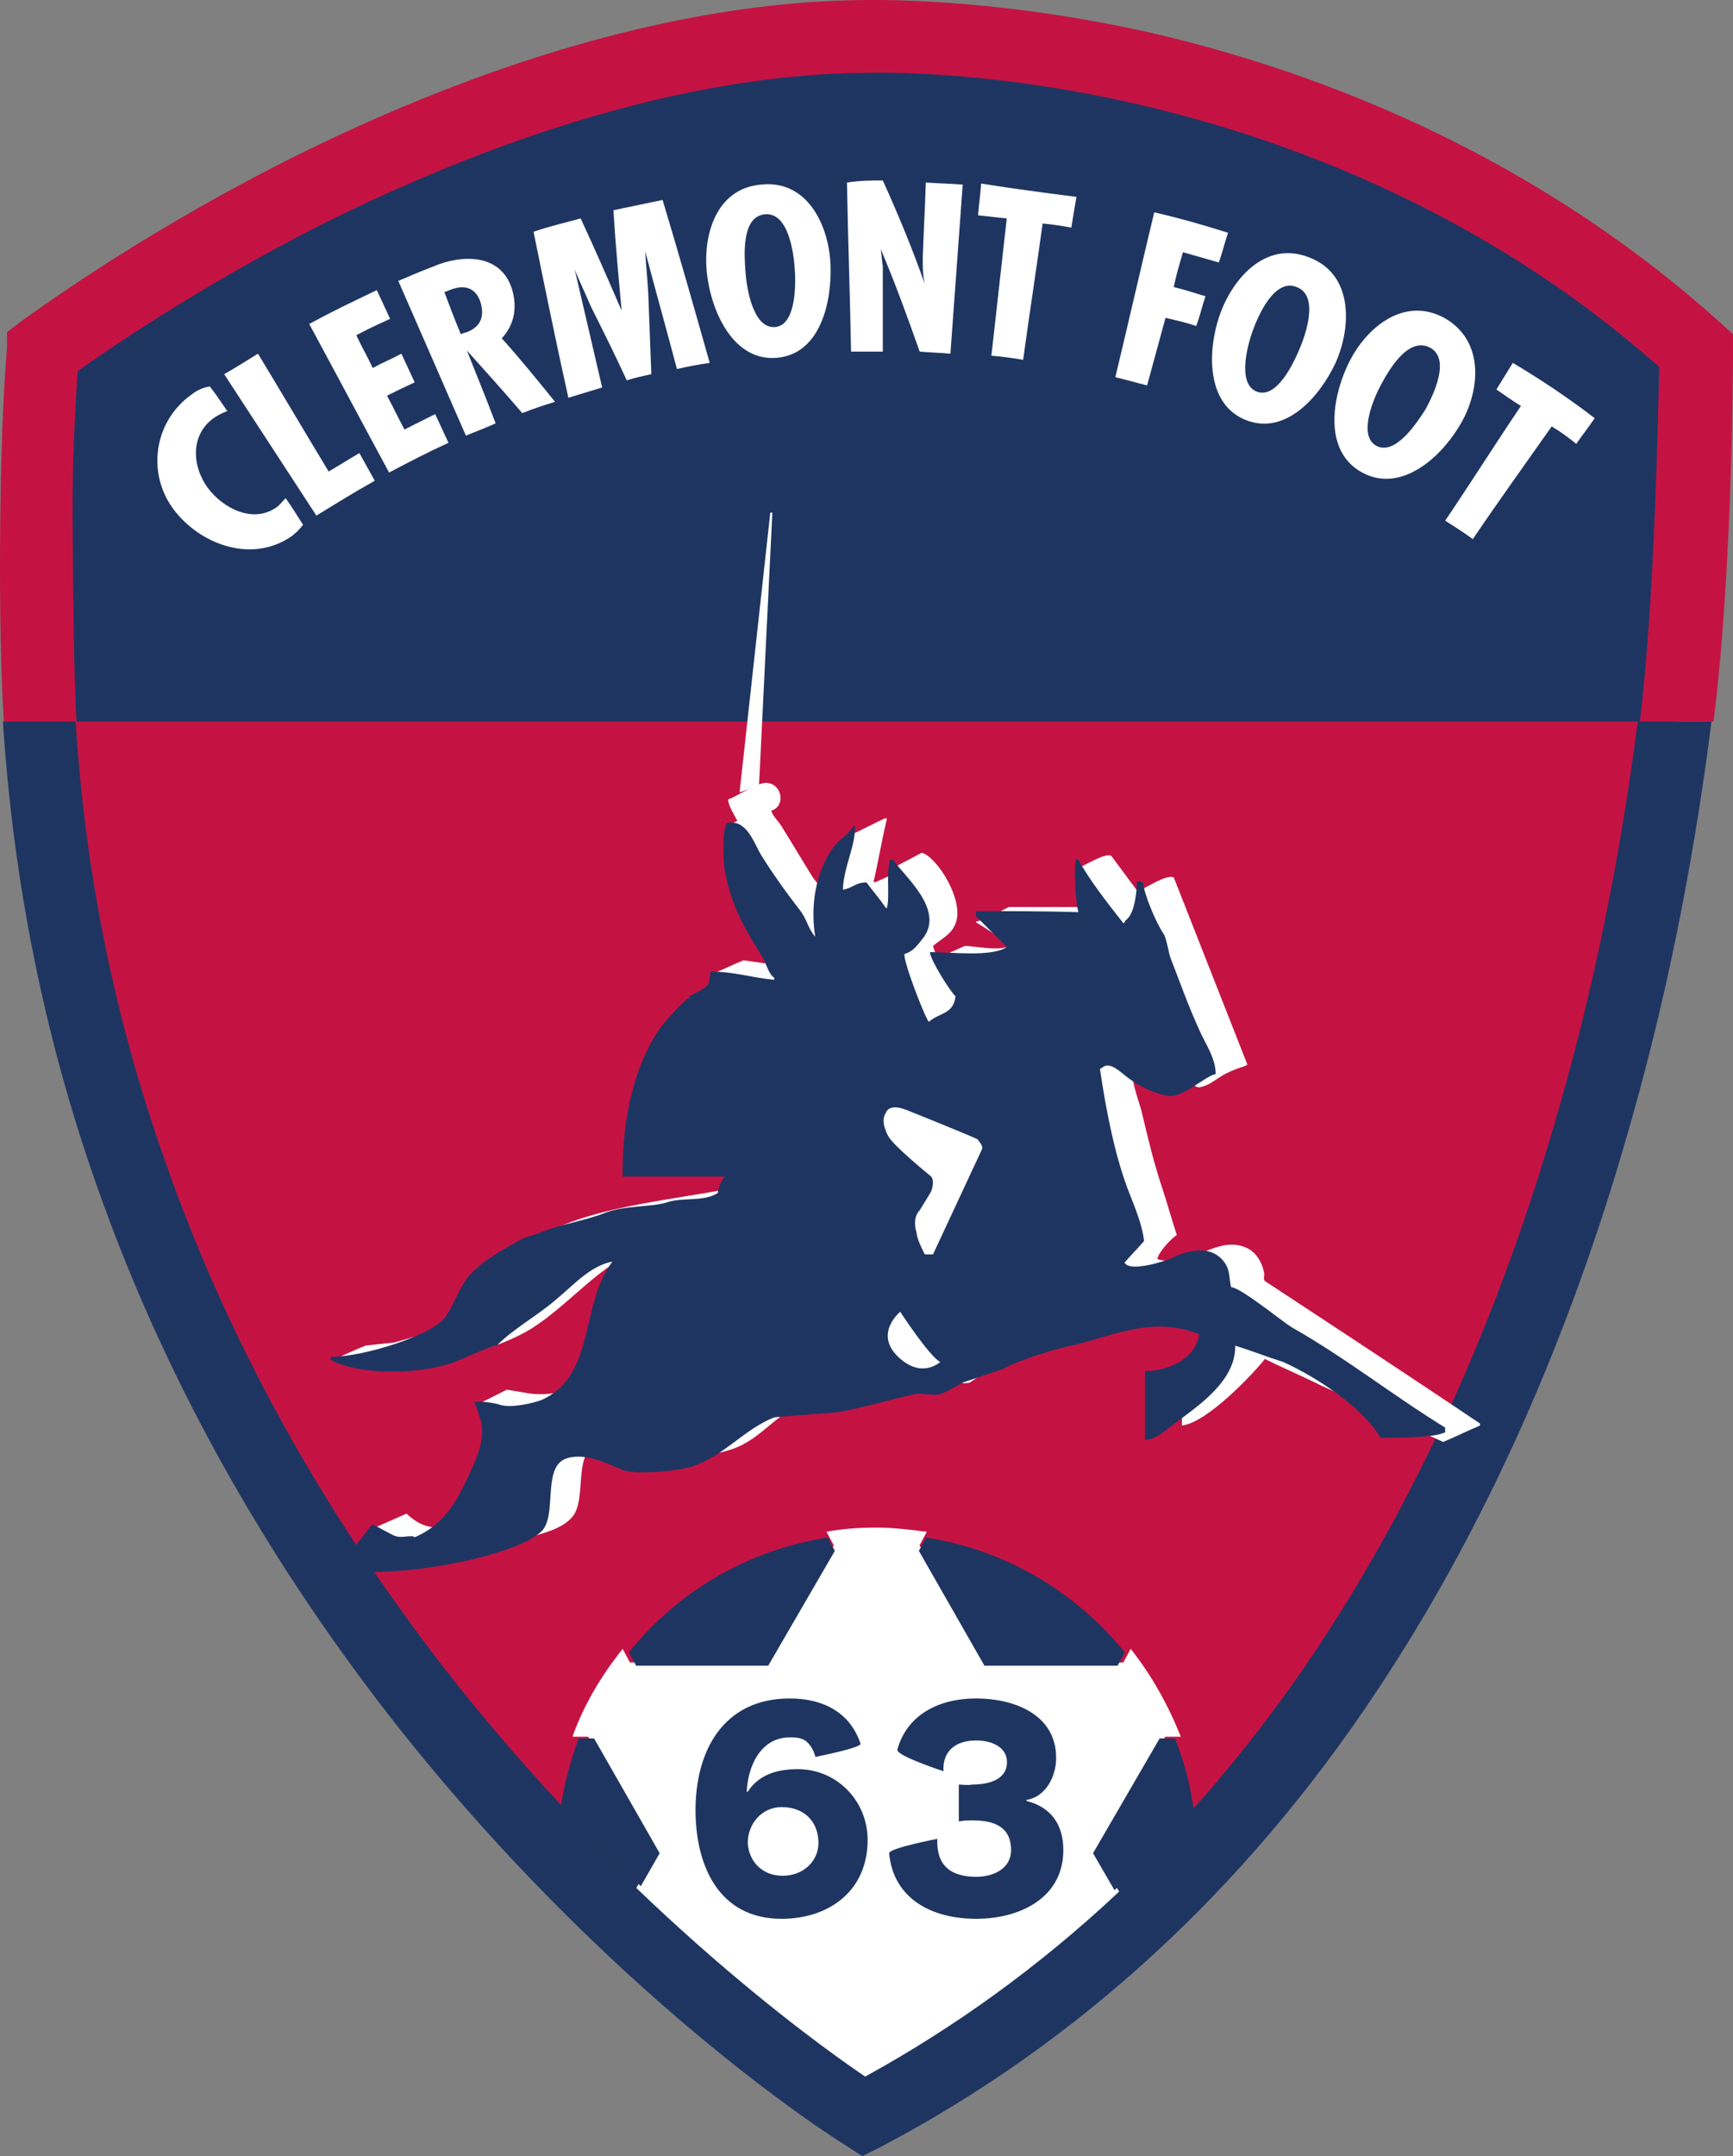 <svg xmlns="http://www.w3.org/2000/svg" xmlns:xlink="http://www.w3.org/1999/xlink" version="1.1" id="Calque_1" x="0" y="0" width="283.834" height="353" xml:space="preserve"><rect width="100%" height="100%" fill="#808080" stroke="none"/><defs id="defs77"><defs id="defs37"><path id="SVGID_1_" d="m 159.9,70.4 c -1.4,10.8 -3.7,24 -7.8,38.1 -5.7,20 -13.7,37.6 -23.6,52.5 -11.9,17.8 -26.7,31.6 -44,41.1 C 78.9,198.3 60.7,185 43.4,162.8 31.4,147.3 22.2,130.7 16.1,113.2 11.2,99.4 8.3,85 7.4,70.4 h 152.5"/></defs><clipPath id="SVGID_2_"><use xlink:href="#SVGID_1_" style="overflow:visible" id="use39" x="0" y="0" width="100%" height="100%"/></clipPath></defs><style type="text/css" id="style2">.st0{fill:#1f3561}.st1{fill:#c41343}.st2{fill:#fff}.st4{clip-path:url(#SVGID_2_);fill:#1f3561}</style><path class="st0" d="M 277.459,57.566 C 217.231,2.372 140.898,6.063 140.898,6.063 73.96,6.734 7.022,57.566 7.022,57.566 5.68,72.665 5.512,104.373 6.519,118.297 H 274.439 c 3.188,-26.339 3.02,-60.731 3.02,-60.731" id="path4" style="stroke-width:1.678"/><path class="st1" d="M 6.519,118.13 C 15.914,267.776 141.569,346.122 141.569,346.122 238.705,295.289 266.386,180.874 274.439,118.13 H 6.519" id="path6" style="stroke-width:1.678"/><path class="st1" d="m 11.887,82.899 c 0,-7.382 0.336,-14.763 0.839,-22.145 C 17.927,57.063 32.355,47.165 51.648,37.267 73.96,26.027 107.513,12.438 140.898,11.935 h 0.168 0.168 c 0.168,0 18.957,-0.839 44.625,5.033 22.984,5.201 56.369,16.944 85.895,43.116 -0.168,5.704 -0.671,37.915 -3.188,58.047 h 12.079 c 3.188,-25.332 3.188,-59.556 3.188,-60.731 v -2.684 l -1.845,-1.678 C 249.442,23.678 212.869,10.928 187.872,5.224 161.198,-0.648 142.073,0.023 140.563,0.023 c 0,0 0.168,0 0.168,0 h -0.168 c 0,0 0,0 0,0 C 104.997,0.527 69.598,14.787 46.111,26.698 20.779,39.616 4.17,52.198 3.331,52.701 L 1.15,54.379 V 57.063 c -1.342,14.763 -1.51,46.806 -0.503,61.234 H 12.558 C 12.055,112.258 11.887,88.938 11.887,82.899" id="path8" style="stroke-width:1.678"/><path class="st0" d="m 268.232,118.13 c -2.349,18.119 -6.207,40.264 -13.086,63.918 -9.563,33.553 -22.984,63.08 -39.592,88.076 -19.964,29.862 -44.793,53.014 -73.816,68.951 -9.395,-6.375 -39.928,-28.688 -68.951,-65.931 C 52.654,247.141 37.22,219.292 26.986,189.933 18.766,166.781 13.9,142.623 12.391,118.13 H 0.479 c 1.678,26.004 6.711,51.504 15.434,76.165 10.737,30.533 26.842,59.556 47.813,86.567 35.734,45.8 72.978,69.287 74.655,70.293 l 2.852,1.845 3.02,-1.51 c 32.211,-16.944 59.724,-42.109 81.366,-74.823 17.28,-26.004 31.204,-56.872 41.102,-91.599 7.214,-24.997 11.24,-48.316 13.589,-66.938 h -12.079" id="path10" style="stroke-width:1.678"/><path class="st2" d="m 37.22,67.297 c -0.839,0.336 -1.51,0.671 -2.013,1.007 -4.026,2.684 -3.859,7.885 -1.174,11.576 2.516,3.355 7.382,5.872 11.24,3.188 0.503,-0.336 1.007,-1.007 1.51,-1.51 1.174,1.678 1.678,2.516 2.852,4.362 -0.503,0.671 -1.174,1.342 -1.845,1.845 -6.207,4.362 -14.428,1.678 -18.957,-3.859 -4.865,-5.872 -3.859,-14.763 2.516,-19.293 0.839,-0.671 1.845,-1.174 3.02,-1.342 1.174,1.51 1.678,2.349 2.852,4.026" id="path12" style="stroke-width:1.678"/><path class="st2" d="m 42.253,57.902 c 3.859,6.375 7.717,12.918 11.576,19.293 2.013,-1.174 3.02,-1.845 5.033,-3.02 1.007,1.845 1.51,2.684 2.516,4.53 -3.859,2.181 -5.704,3.355 -9.563,5.704 -5.033,-7.717 -10.066,-15.434 -15.099,-23.152 2.349,-1.342 3.355,-2.013 5.536,-3.355" id="path14" style="stroke-width:1.678"/><path class="st2" d="m 61.713,47.501 c 0.839,1.845 1.342,2.852 2.181,4.697 -2.181,1.007 -3.355,1.51 -5.536,2.684 1.007,2.181 1.678,3.188 2.684,5.368 1.845,-1.007 2.852,-1.342 4.697,-2.349 0.839,1.845 1.342,2.852 2.181,4.697 -1.845,0.839 -2.852,1.342 -4.53,2.181 1.174,2.181 1.678,3.355 2.852,5.536 2.013,-1.007 3.02,-1.51 5.033,-2.516 0.839,1.845 1.342,2.852 2.181,4.697 -4.026,1.845 -5.872,2.852 -9.73,4.865 -4.362,-8.053 -8.724,-16.273 -13.086,-24.326 4.362,-2.349 6.543,-3.355 11.072,-5.536" id="path16" style="stroke-width:1.678"/><path class="st2" d="M 76.309,71.323 C 72.618,62.935 68.927,54.379 65.236,45.991 c 2.349,-1.007 3.523,-1.51 5.704,-2.349 4.697,-2.013 11.072,-2.181 12.918,3.691 0.839,2.852 0.503,5.704 -1.678,8.053 3.02,3.355 5.872,6.878 8.724,10.401 -2.181,0.671 -3.188,1.007 -5.368,1.845 -3.02,-3.523 -6.04,-6.878 -9.059,-10.234 0,0 0,0 0,0 1.845,4.697 2.852,7.046 4.697,11.911 -1.845,0.839 -2.852,1.174 -4.865,2.013 z M 75.47,54.714 c 0.336,-0.168 0.503,-0.168 1.007,-0.336 2.516,-1.007 2.852,-2.852 2.181,-5.033 -0.671,-1.845 -2.181,-3.02 -5.033,-1.845 -0.336,0.168 -0.503,0.168 -0.839,0.336 1.007,2.684 1.51,4.026 2.684,6.878" id="path18" style="stroke-width:1.678"/><path class="st2" d="m 95.099,35.757 c 2.349,5.033 4.53,10.066 6.711,15.099 0,0 0,0 0,0 -0.503,-5.536 -1.007,-10.905 -1.342,-16.441 3.188,-0.671 4.865,-1.007 8.053,-1.678 2.684,8.892 5.201,17.783 7.717,26.675 -2.181,0.336 -3.188,0.503 -5.368,1.007 -1.678,-6.375 -3.523,-12.918 -5.201,-19.293 0,0 0,0 0,0 0.168,2.684 0.336,4.194 0.503,6.878 0.168,4.362 0.336,8.892 0.503,13.253 -1.51,0.336 -2.349,0.503 -4.026,1.007 -1.845,-4.026 -3.859,-8.053 -5.872,-12.079 -1.007,-2.349 -1.51,-3.355 -2.516,-5.704 0,-0.168 -0.168,-0.336 -0.168,-0.503 0,0 0,0 0,0 1.51,6.543 3.02,12.918 4.53,19.461 -2.181,0.671 -3.355,1.007 -5.536,1.678 -2.013,-9.059 -3.859,-18.119 -5.704,-27.178 3.02,-1.007 4.697,-1.342 7.717,-2.181" id="path20" style="stroke-width:1.678"/><path class="st2" d="m 136.033,43.642 c 0.168,5.872 -1.678,14.26 -8.724,14.931 -7.046,0.671 -10.569,-7.214 -11.408,-12.918 -1.007,-6.375 1.007,-14.763 8.724,-15.434 7.717,-0.839 11.24,6.878 11.408,13.421 z m -9.059,9.898 c 3.523,-0.336 3.355,-7.382 3.188,-9.563 -0.168,-2.516 -1.007,-9.227 -4.865,-8.892 -4.026,0.336 -3.355,7.214 -3.188,9.563 0.168,2.349 1.174,9.227 4.865,8.892" id="path22" style="stroke-width:1.678"/><path class="st2" d="m 144.589,29.55 c 2.516,5.536 4.865,11.24 6.878,16.944 0,0 0,0 0,0 -0.336,-1.342 -0.336,-2.852 -0.336,-4.194 0.168,-5.033 0.336,-7.382 0.503,-12.415 2.516,0.168 3.691,0.168 6.04,0.336 -0.671,9.227 -1.342,18.454 -2.013,27.681 -2.013,-0.168 -3.02,-0.168 -5.033,-0.336 -2.013,-5.704 -4.026,-11.24 -6.375,-16.776 0,0 0,0 0,0 0.168,1.174 0.168,1.678 0.336,2.852 0,0.503 0,0.671 0,1.174 0,5.033 0,7.549 0,12.75 -2.181,0 -3.188,0 -5.201,0 -0.168,-9.227 -0.503,-18.454 -0.671,-27.681 2.349,-0.336 3.523,-0.336 5.872,-0.336" id="path24" style="stroke-width:1.678"/><path class="st2" d="m 176.297,32.234 c -0.336,2.013 -0.503,3.02 -0.839,5.033 -1.845,-0.336 -2.852,-0.503 -4.697,-0.671 -1.007,7.382 -2.181,14.931 -3.188,22.313 -2.013,-0.336 -3.188,-0.503 -5.201,-0.671 0.839,-7.549 1.678,-14.931 2.516,-22.48 -1.845,-0.168 -2.852,-0.336 -4.697,-0.503 0.168,-2.013 0.336,-3.02 0.503,-5.201 5.201,0.839 10.401,1.51 15.602,2.181" id="path26" style="stroke-width:1.678"/><path class="st2" d="m 201.126,38.106 c -0.671,2.013 -0.839,3.02 -1.51,4.865 -2.349,-0.671 -3.523,-1.007 -5.872,-1.678 -0.671,2.349 -1.007,3.355 -1.51,5.704 2.013,0.503 3.02,0.839 5.201,1.51 -0.671,2.013 -0.839,3.02 -1.51,4.865 -2.013,-0.671 -3.02,-0.839 -5.033,-1.342 -1.174,4.362 -1.845,6.711 -3.02,11.072 -2.013,-0.503 -3.02,-0.839 -5.201,-1.342 2.181,-9.059 4.194,-17.951 6.375,-27.01 4.865,1.174 7.214,1.845 12.079,3.355" id="path28" style="stroke-width:1.678"/><path class="st2" d="m 218.741,59.412 c -2.516,5.368 -8.053,11.911 -14.596,9.395 -6.543,-2.516 -6.375,-11.072 -4.53,-16.776 2.013,-6.207 7.549,-12.75 14.763,-9.898 7.214,2.684 7.046,11.24 4.362,17.28 z m -12.918,4.697 c 3.355,1.342 6.207,-5.033 7.046,-7.046 1.007,-2.349 3.188,-8.724 -0.503,-10.066 -3.691,-1.51 -6.375,4.865 -7.214,7.214 -0.671,1.845 -2.684,8.556 0.671,9.898" id="path30" style="stroke-width:1.678"/><path class="st2" d="m 238.873,69.981 c -3.188,5.201 -9.563,10.737 -15.77,7.382 -6.207,-3.355 -5.033,-11.744 -2.516,-17.28 2.684,-6.04 9.059,-11.744 15.938,-8.053 6.878,3.859 5.872,12.415 2.349,17.951 z m -13.421,3.02 c 3.188,1.678 6.878,-4.194 8.053,-6.04 1.174,-2.181 4.194,-8.22 0.671,-10.066 -3.691,-1.845 -6.878,4.026 -8.053,6.207 -1.007,1.845 -3.859,8.22 -0.671,9.898" id="path32" style="stroke-width:1.678"/><path class="st2" d="m 261.186,68.471 c -1.174,1.678 -1.845,2.516 -3.02,4.194 -1.51,-1.174 -2.349,-1.845 -4.026,-2.852 -4.362,6.207 -8.724,12.247 -12.918,18.454 -1.845,-1.342 -2.684,-1.845 -4.53,-3.02 4.194,-6.207 8.22,-12.582 12.415,-18.79 -1.678,-1.007 -2.516,-1.678 -4.026,-2.684 1.007,-1.678 1.678,-2.684 2.684,-4.362 4.53,2.684 9.059,5.704 13.421,9.059" id="path34" style="stroke-width:1.678"/><path d="m 113.2,192 -6.5,-11.2 6.5,-11.2 h 1.5 c -1.2,-3 -2.8,-5.9 -4.8,-8.4 l -0.7,1.3 h -13 l -6.5,-11.2 0.7,-1.3 c -1.6,-0.2 -3.2,-0.4 -4.8,-0.4 -1.6,0 -3.3,0.1 -4.8,0.4 l 0.7,1.3 -6.5,11.2 H 62 l -0.7,-1.3 c -2,2.5 -3.7,5.3 -4.8,8.4 H 58 L 64.5,180.8 58,192 h -1.5 c 1.2,3 2.8,5.9 4.8,8.4 l 0.7,-1.3 h 13 l 6.5,11.2 -0.7,1.3 c 1.6,0.2 3.2,0.4 4.8,0.4 1.6,0 3.3,-0.1 4.8,-0.4 l -0.7,-1.3 6.5,-11.2 h 13 l 0.7,1.3 c 2,-2.5 3.7,-5.3 4.8,-8.4 z" clip-path="url(#SVGID_2_)" id="path42" transform="translate(-2.966 -6.02) scale(1.712)" style="clip-path:url(#SVGID_2_);fill:#fff"/><path class="st4" d="m 106.7,180.8 6.5,11.2 h 1.5 c 1.3,-3.5 2.1,-7.3 2.1,-11.2 0,-4 -0.7,-7.7 -2.1,-11.2 h -1.5 l -6.5,11.2" clip-path="url(#SVGID_2_)" id="path44" transform="translate(-.024 .023) scale(1.678)"/><path class="st4" d="m 96.1,162.5 h 13 l 0.7,-1.3 C 105,155.3 98.2,151.2 90.4,150 l -0.7,1.3 6.4,11.2" clip-path="url(#SVGID_2_)" id="path46" transform="translate(-.024 .023) scale(1.678)"/><path class="st4" d="m 75,162.5 6.5,-11.2 -0.7,-1.3 c -7.8,1.2 -14.7,5.3 -19.4,11.2 l 0.7,1.3 H 75" clip-path="url(#SVGID_2_)" id="path48" transform="translate(-.024 .023) scale(1.678)"/><path class="st4" d="M 64.4,180.8 58,169.6 h -1.5 c -1.3,3.5 -2.1,7.3 -2.1,11.2 0,4 0.7,7.7 2.1,11.2 H 58 l 6.4,-11.2" clip-path="url(#SVGID_2_)" id="path50" transform="translate(-.024 .023) scale(1.678)"/><path class="st2" d="m 193.576,233.384 c 0,-3.188 0,-6.375 0,-9.395 0.336,-0.503 1.678,0.168 1.51,-1.342 0,0 0,-0.168 0.168,-0.168 3.188,-0.336 4.53,-2.013 6.375,-3.523 0,0 0,-0.168 -0.168,-0.168 -2.852,-1.174 -5.704,-2.349 -8.556,-3.523 -1.678,-0.503 -8.556,1.845 -10.066,2.349 -5.704,1.678 -10.905,3.188 -16.441,5.368 -2.013,0.839 -4.026,1.51 -6.04,2.349 -0.503,0.336 -1.007,0.671 -1.51,1.007 -1.174,0.336 -2.181,-0.168 -2.852,-0.503 -4.53,1.342 -9.227,2.181 -14.26,3.188 -3.02,0.168 -6.04,0.336 -9.059,0.503 -5.201,1.174 -7.717,6.04 -12.75,7.717 -3.859,1.342 -9.563,1.678 -13.924,0.503 -2.349,-0.503 -5.704,-2.684 -8.556,-1.174 -3.523,1.845 -1.342,8.892 -3.691,11.744 -1.845,2.181 -5.033,2.684 -8.053,3.691 -6.04,2.013 -16.609,4.194 -24.494,2.684 0,-0.168 0,-0.336 0,-0.503 0.503,-0.671 1.174,-1.51 1.678,-2.181 -0.671,-0.503 -1.342,-1.174 -2.013,-1.678 1.845,-0.839 3.859,-1.678 5.704,-2.516 6.04,5.704 10.905,-0.839 13.924,-5.033 0.671,-0.839 3.355,-5.368 2.852,-6.207 -1.845,-2.181 -3.523,-4.362 -5.368,-6.543 1.678,-0.839 3.355,-1.678 5.033,-2.516 1.007,0.168 2.013,0.336 3.02,0.503 3.188,0.671 7.214,-0.168 9.227,-1.342 5.368,-3.188 5.536,-9.395 7.717,-15.938 0.839,-2.349 2.181,-4.53 3.02,-6.711 -7.885,2.852 -12.415,9.395 -19.125,13.589 -5.704,3.355 -11.744,4.697 -20.467,4.697 -0.503,0.503 -1.007,1.007 -1.51,1.51 -1.678,-0.168 -9.395,-0.336 -10.234,-1.174 1.678,-0.839 3.523,-1.678 5.201,-2.349 1.51,-0.168 3.02,-0.336 4.697,-0.503 4.53,-1.342 9.227,-2.349 12.75,-5.033 1.678,-1.174 2.013,-3.691 3.355,-5.368 2.013,-2.852 4.865,-5.536 8.053,-7.214 9.395,-5.033 22.313,-5.704 34.056,-8.22 0.503,-1.174 1.007,-2.349 1.51,-3.355 0,0 0,0 0,-0.168 -5.536,0 -11.24,0.168 -16.776,0.168 0,0 -0.168,0 -0.168,-0.168 -0.168,-8.892 2.181,-19.125 6.375,-23.99 1.342,-1.678 2.852,-3.188 4.194,-4.697 -0.336,-0.839 -1.51,-1.678 -1.174,-2.349 1.678,-0.671 3.355,-1.51 5.033,-2.181 3.523,0.503 7.046,1.007 10.569,1.51 0,0 0,0 0,-0.168 -2.349,-4.194 -4.697,-8.556 -7.046,-12.75 -0.336,-1.007 -0.503,-2.013 -0.839,-3.02 -1.845,-2.181 -3.523,-4.362 -5.368,-6.543 0.168,-0.168 0.503,-0.336 0.671,-0.503 -0.336,-0.336 -0.671,-0.168 -0.503,-0.503 0.503,-0.336 1.007,-0.671 1.51,-0.839 -0.503,-1.007 -1.51,-2.516 -1.51,-3.523 1.51,-0.503 5.033,-3.02 6.543,-2.684 2.349,0.336 2.852,3.859 0.503,4.53 0.336,1.007 1.174,1.678 1.678,2.516 1.678,2.684 3.355,5.536 5.033,8.22 0.839,1.342 2.349,2.516 2.852,4.194 0,0 0.168,0 0.168,0 1.174,-3.691 2.349,-7.382 3.523,-11.072 1.845,-0.839 3.691,-1.845 5.536,-2.684 0,0 0,0.168 0.168,0.168 -0.839,3.355 -1.51,7.549 -2.181,10.234 0,0 0.168,0.168 0.168,0.168 0.839,-0.336 1.845,-0.839 2.684,-1.174 -0.168,-0.336 -0.168,-0.671 -0.336,-0.839 1.845,-1.007 3.523,-1.845 5.368,-2.852 2.516,0.671 7.046,7.885 5.536,11.576 -0.671,1.845 -2.349,2.516 -3.691,3.691 0.168,0.671 0.503,1.342 0.671,2.013 1.51,-0.671 3.02,-1.342 4.53,-2.013 1.845,0 6.04,1.007 7.549,-0.168 -1.845,-1.174 -3.691,-2.516 -5.704,-3.691 0,0 0,-0.168 0.168,-0.168 1.845,-0.503 3.523,-1.51 5.201,-2.349 4.697,0 9.395,0 14.26,0 -1.174,-2.013 -2.181,-4.194 -3.355,-6.207 1.51,-0.503 4.697,-2.684 5.872,-2.181 1.51,2.013 2.852,3.859 4.362,5.872 1.342,-0.671 4.697,-2.852 5.872,-2.349 4.026,10.234 8.053,20.467 12.079,30.701 -0.168,0 -0.168,0 -0.336,0.168 -1.007,0.336 -2.013,0.671 -3.02,1.174 -1.51,0.671 -2.852,2.181 -4.697,2.349 -3.02,-1.174 -7.046,-4.53 -9.73,-4.865 -0.336,0.336 -0.839,0.503 -1.174,0.839 -0.168,2.684 0.839,5.368 1.51,7.549 1.174,4.865 2.013,8.556 3.523,13.086 0.839,2.516 1.51,5.033 2.349,7.549 -1.007,0.671 -2.852,2.684 -3.188,3.859 0,0 0.168,0.168 0.168,0.168 5.536,1.342 9.73,-4.194 14.596,-1.845 1.342,0.671 2.349,2.181 2.684,3.859 0.168,0.671 -0.168,1.174 0.168,1.51 11.744,7.717 23.487,15.434 35.231,23.319 0,0.168 0,0.168 0,0.336 -2.013,0.839 -4.026,1.845 -6.04,2.684 -6.711,-3.02 -13.253,-6.207 -19.964,-9.227 -3.02,-1.51 -6.207,-2.852 -9.227,-4.362 -1.845,2.349 -9.395,10.401 -13.589,10.905" id="path56" style="stroke-width:1.678"/><path class="st0" d="m 140.059,135.242 c 0,3.523 -1.845,6.543 -2.013,10.401 1.51,-0.168 2.013,-1.174 3.859,-1.174 1.007,1.342 2.181,2.684 3.188,4.194 0,0 0,0 0.168,0 0.503,-2.013 -0.168,-5.368 0.503,-7.885 0.168,0 0.336,0 0.503,0 2.013,2.852 8.724,8.388 4.697,13.086 -0.839,1.007 -1.342,1.845 -2.852,2.349 0,1.845 3.691,11.072 4.026,11.072 1.678,-1.51 4.026,-1.174 4.362,-4.194 -0.839,-0.671 -4.194,-6.04 -4.194,-7.214 3.523,0 10.234,0.839 12.582,-0.839 -1.678,-1.678 -3.355,-3.355 -5.033,-5.033 0,-0.336 0,-0.503 0,-0.839 5.536,0 11.24,0 16.776,0.168 -0.503,-1.51 -0.839,-8.053 -0.336,-8.724 0.168,0 0.168,0.168 0.336,0.168 1.845,3.355 4.865,7.214 7.382,10.401 0.168,-0.168 0.168,-0.168 0.336,-0.503 1.51,-1.007 1.845,-4.697 1.845,-6.375 0.336,0 0.671,0 1.007,0.168 0.168,1.845 2.013,6.375 3.355,8.388 0.503,0.671 0.839,3.188 1.174,4.026 1.51,3.859 2.852,7.717 4.697,11.744 0.839,2.013 2.684,4.53 2.684,7.214 -1.845,0.336 -5.536,4.194 -8.22,3.523 -2.684,-0.671 -4.865,-1.845 -6.711,-3.355 -0.671,-0.503 -2.013,-1.845 -3.188,-1.51 -0.336,0.168 -0.503,0.336 -0.839,0.503 1.007,6.878 2.516,14.596 4.865,20.467 1.007,2.516 2.181,5.536 2.349,7.717 -1.007,1.174 -2.181,2.349 -3.188,3.523 0.839,1.678 6.878,-0.336 7.549,-0.671 3.02,-1.51 7.046,-2.349 9.059,1.007 0.671,1.174 0.503,2.181 0.839,3.691 1.51,0 8.053,5.368 9.898,6.543 8.892,5.033 16.441,11.072 25.165,16.441 0,0.336 0,0.503 0,0.839 0,0 -0.168,0 -0.168,0 -1.845,0.839 -7.885,0.839 -10.401,0.839 -3.02,-5.033 -10.401,-9.898 -15.938,-12.415 -2.684,-0.839 -5.201,-1.845 -7.885,-2.684 0.168,5.872 -6.375,10.066 -9.898,12.75 -1.174,0.839 -3.02,2.684 -4.865,2.684 0,-3.691 0,-7.549 0,-11.24 4.362,-0.168 8.22,-2.181 8.892,-6.04 -7.885,-3.188 -14.596,0.503 -21.642,2.013 -2.852,0.671 -7.885,2.181 -10.569,3.691 -2.181,0.671 -4.362,1.51 -6.543,2.181 -1.174,0.671 -3.02,1.845 -4.194,2.013 -1.174,0 -2.349,-0.168 -3.355,-0.168 -4.026,0.839 -8.892,2.349 -12.918,3.02 -3.523,0.336 -7.046,0.503 -10.401,0.839 -5.033,2.013 -8.053,6.207 -13.421,8.053 -2.181,0.671 -9.059,1.51 -11.576,0.503 -2.349,-1.007 -6.375,-3.02 -9.395,-1.678 -3.523,1.678 -1.174,9.227 -3.691,11.744 -4.194,4.194 -24.326,8.053 -32.882,6.207 0,-0.168 0,-0.336 -0.168,-0.503 1.678,-2.181 3.523,-4.53 5.201,-6.711 0.168,0 0.168,0 0.336,0 1.007,0.503 2.181,1.174 3.188,1.678 1.007,0.503 2.013,0.168 2.852,0.168 0.168,0 0.503,0 0.671,0.168 5.536,-2.349 7.549,-7.214 9.73,-12.079 0.671,-1.51 1.678,-4.194 1.174,-6.711 -0.336,-1.174 -0.671,-2.349 -1.174,-3.355 0.168,0 0.168,0 0.336,0 0.839,-0.168 3.188,0.168 4.026,0.503 2.013,0.503 5.368,-0.336 6.711,-0.839 8.892,-4.026 6.207,-15.602 11.576,-22.648 -3.691,0.671 -6.711,4.194 -9.227,6.207 -2.852,2.516 -6.878,4.697 -9.73,7.549 -0.503,-0.168 -6.543,2.684 -7.885,3.02 -5.368,1.678 -14.596,1.845 -19.293,-0.671 0,-0.168 0,-0.336 0,-0.503 5.368,0 16.609,-3.523 18.79,-6.543 1.51,-2.181 2.181,-4.697 3.859,-6.711 2.349,-2.684 5.704,-4.362 8.892,-6.207 1.174,-0.336 2.349,-0.671 3.523,-1.174 3.02,-1.174 6.711,-1.678 10.066,-3.02 3.188,-1.174 7.549,-0.839 10.066,-1.678 2.516,-0.839 5.872,0 8.22,-1.51 0,-0.671 0.503,-2.013 1.174,-2.684 -5.536,0 -11.24,0 -16.776,0 -0.168,-10.234 2.349,-19.293 6.543,-24.829 0.503,-0.671 3.523,-4.026 4.026,-4.194 0,0 0.671,-0.336 0.336,-0.503 1.007,-0.503 2.516,-1.174 3.188,-2.013 0,0 0.336,-2.013 0.336,-2.013 3.859,0 6.711,1.007 10.401,1.342 0,-0.168 0,-0.168 0,-0.336 -1.007,-0.671 -1.342,-2.516 -2.013,-3.523 -2.516,-4.026 -4.865,-7.717 -6.04,-13.757 -0.336,-1.342 -0.503,-7.214 0.336,-8.053 3.188,-0.671 4.362,3.188 5.536,5.201 2.013,3.188 4.026,6.04 6.375,9.059 1.174,1.51 1.342,3.02 2.516,4.362 -1.007,-6.207 0.671,-11.911 3.355,-15.099 0.839,-1.007 2.013,-1.678 2.684,-2.684 0.168,-0.336 0.336,-0.336 0.503,-0.336" id="path58" style="stroke-width:1.678"/><g id="g139" transform="translate(-.024 .023) scale(1.678)"><path class="st0" d="m 79.6,171.4 c -0.2,-0.8 -0.6,-1.3 -1,-1.6 -0.5,-0.3 -1,-0.3 -1.5,-0.3 -2.9,0 -4.1,2.9 -4.2,5.3 H 73 c 1.1,-1.7 2.9,-2.2 4.9,-2.2 3.8,0 6.8,3.1 6.8,6.9 0,5 -3.8,7.7 -8.4,7.7 -6.2,0 -8.4,-5.3 -8.4,-10.6 0,-5.9 2.8,-10.9 9.2,-10.9 3.3,0 5.9,1.4 6.9,4.4 0.2,0.4 -4.4,1.3 -4.4,1.3 z M 76.4,183 c 2.1,0 3.5,-1.5 3.5,-3.2 0,-2 -1.3,-3.5 -3.6,-3.5 -1.9,0 -3.3,1.6 -3.3,3.5 0.1,1.8 1.4,3.2 3.4,3.2 z" id="path60"/><path class="st0" d="m 93.5,174.1 c 0.5,0 0.9,0.1 1.4,0 1.5,0 3.4,-0.4 3.4,-2.2 0,-1.4 -1.4,-2.1 -3,-2.1 -2.1,0 -3.3,1.1 -3.2,3 0,0 -4.6,-1.5 -4.5,-2.1 0.9,-3.3 3.9,-5 7.7,-5 3.6,0 7.8,1.5 7.8,5.8 0,1.8 -1,3.8 -2.9,4.1 v 0.1 c 2.4,0.6 3.6,2.3 3.6,4.8 0,4.7 -4.3,6.7 -8.5,6.7 -4.4,0 -8.1,-2 -8.5,-6.4 0,-0.5 4.7,-1.4 4.7,-1.4 -0.1,2.5 1.2,3.7 3.8,3.7 1.7,0 3.4,-0.8 3.4,-2.6 0,-2.3 -1.7,-2.9 -3.7,-2.9 -0.5,0 -0.9,0 -1.4,0.1 v -3.6 z" id="path62"/></g><path class="st2" id="polygon66" transform="translate(-.024 .023) scale(1.678)" d="M75.2 50 72.2 77.3 74.1 76.6 75.4 50z"/><path class="st2" d="m 147.441,214.762 c 0,0 4.697,7.214 6.543,8.22 0,0 -3.02,2.852 -6.878,-0.839 -4.026,-3.859 0.336,-7.382 0.336,-7.382 z" id="path68" style="stroke-width:1.678"/><path class="st2" d="m 160.862,188.087 -8.053,17.28 h -1.342 c 0,0 -1.342,-2.516 -1.342,-3.523 0,0 -0.839,-2.349 0.503,-3.691 l 1.845,-3.02 c 0,0 0.839,-2.013 -0.168,-2.684 0,0 -6.207,-5.033 -6.878,-6.543 0,0 -1.342,-2.349 -0.336,-3.691 0,0 0.336,-1.678 3.355,-0.503 0,0 10.905,4.362 11.744,4.865 -0.168,0 0.839,0.839 0.671,1.51 z" id="path70" style="stroke-width:1.678"/></svg>